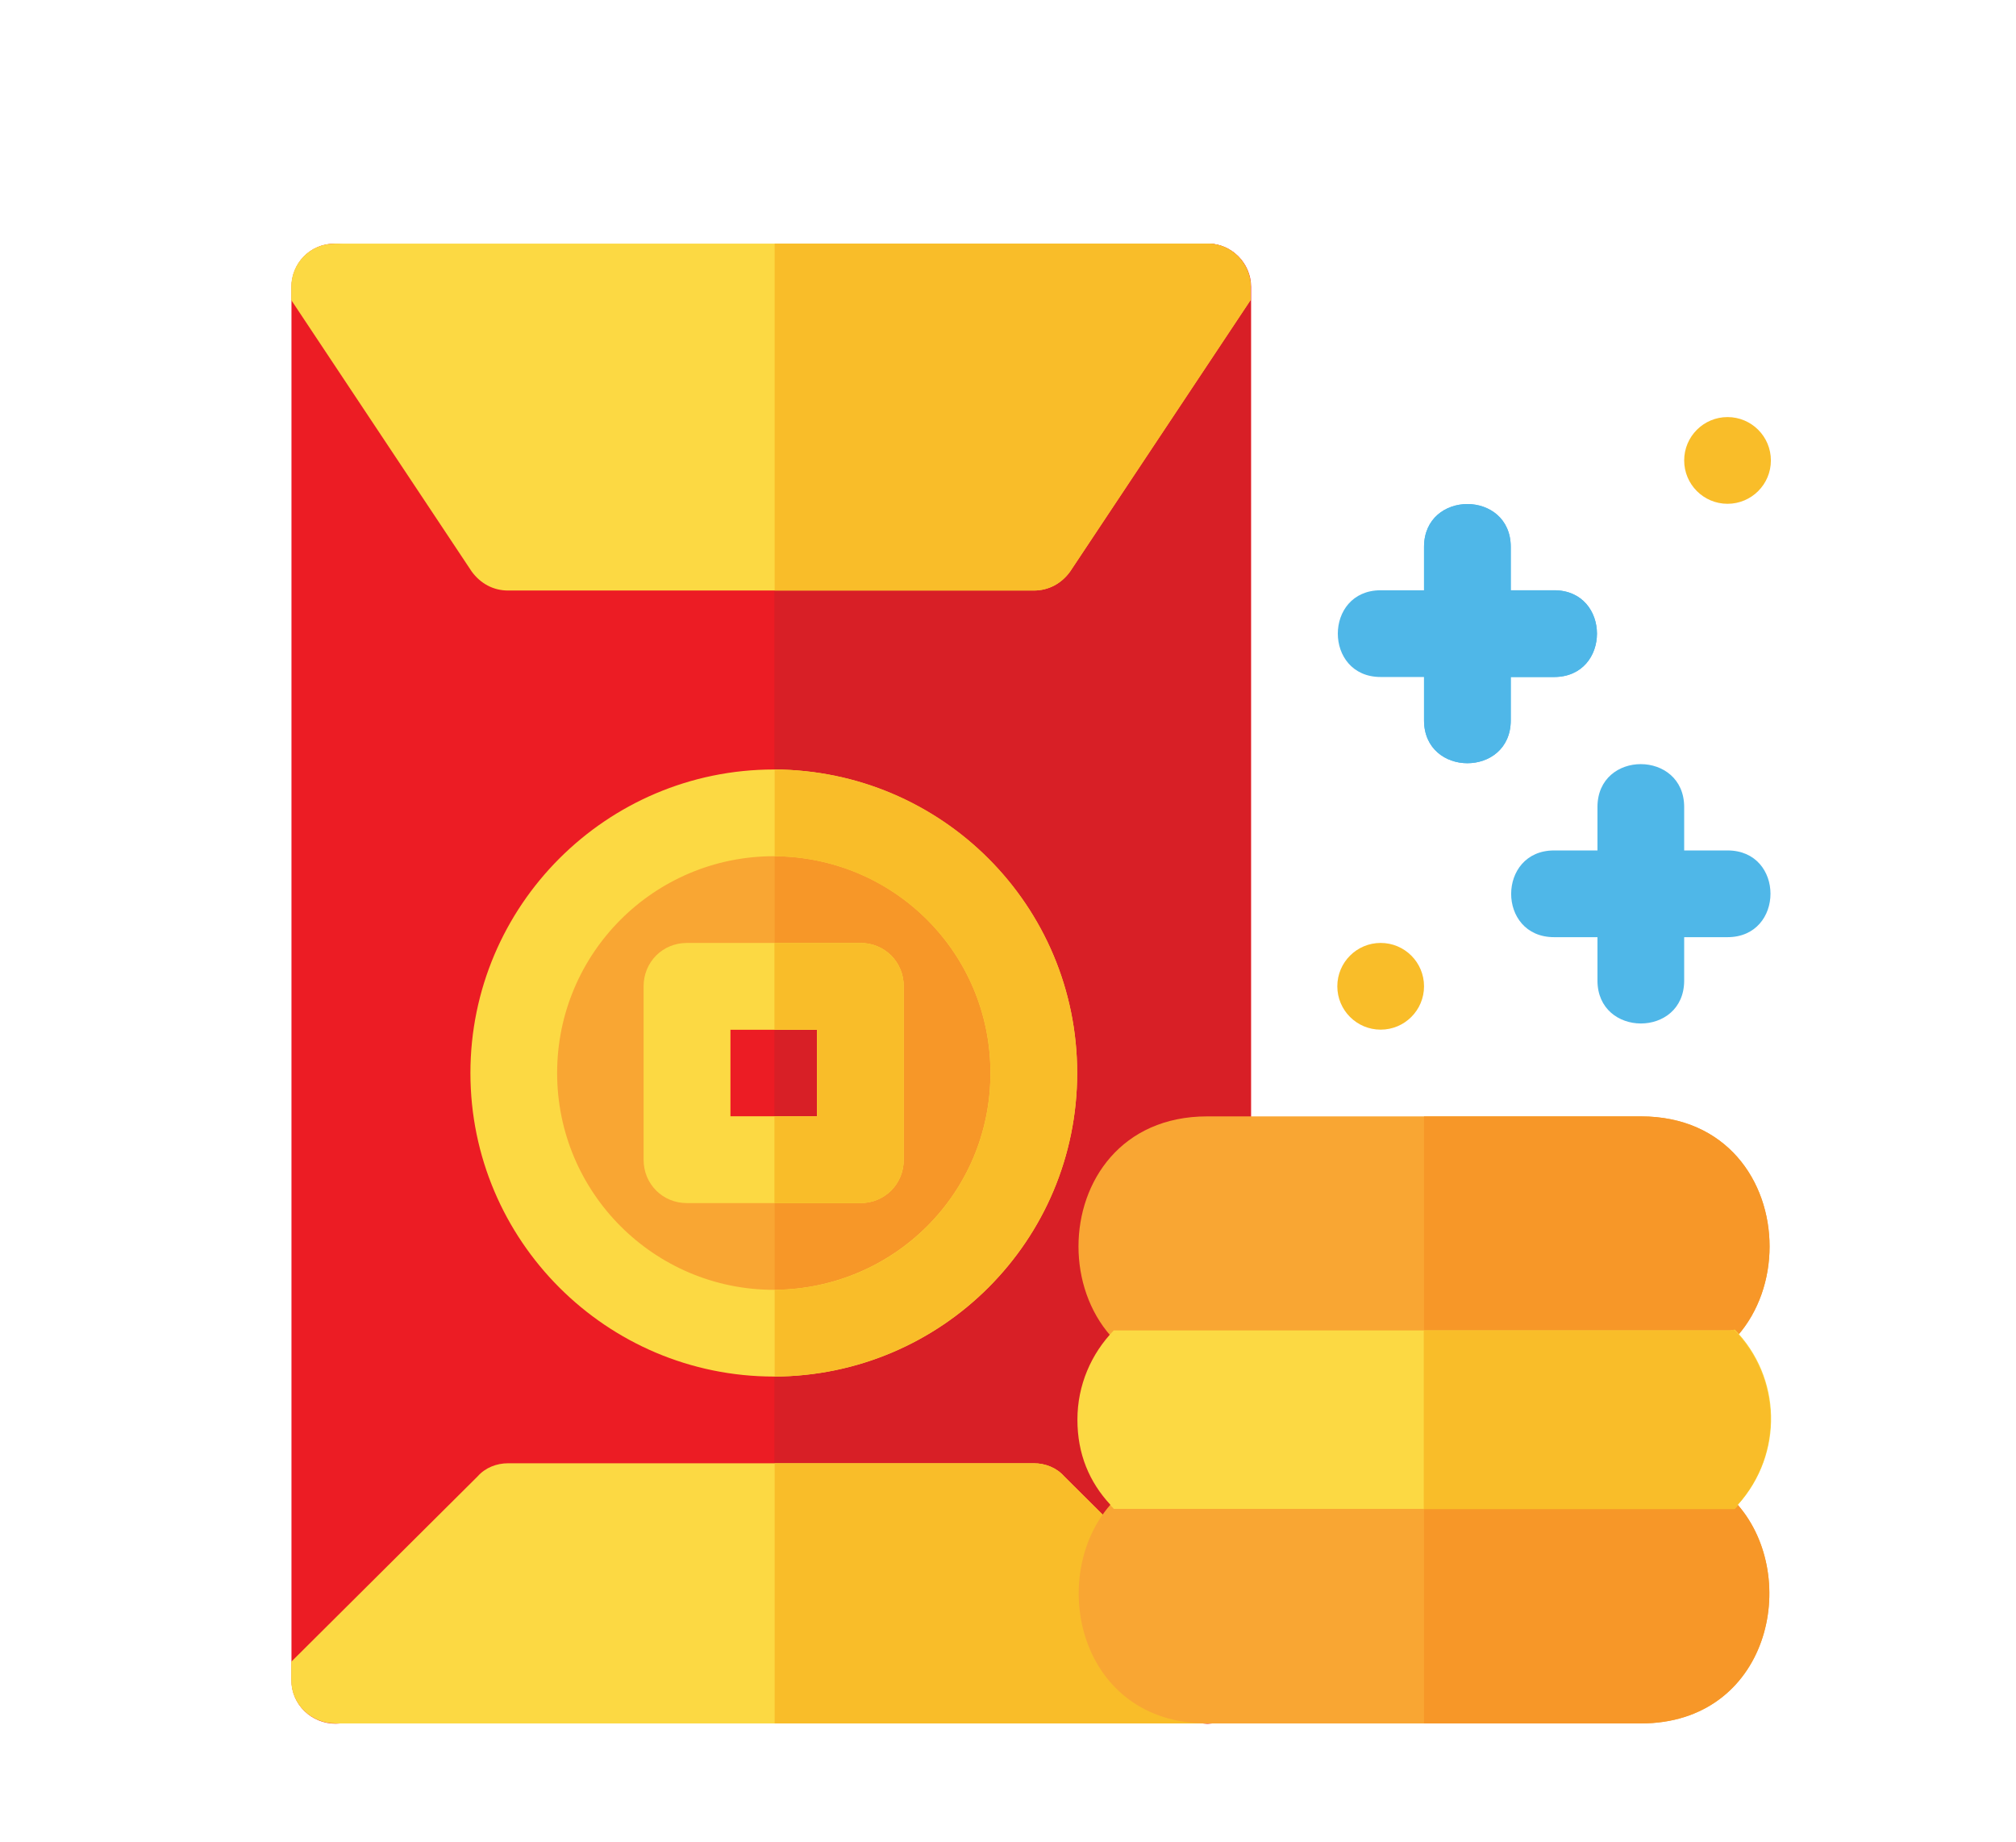 <?xml version="1.0" encoding="UTF-8"?>
<svg id="Layer_1" data-name="Layer 1" xmlns="http://www.w3.org/2000/svg" viewBox="0 0 80.44 73.49">
  <defs>
    <style>
      .cls-1 {
        fill: #f79728;
      }

      .cls-2 {
        fill: #4fb7e8;
      }

      .cls-3 {
        fill: #f9bd29;
      }

      .cls-4 {
        fill: #fcd943;
      }

      .cls-5 {
        fill: #d81f26;
      }

      .cls-6 {
        fill: #f9a633;
      }

      .cls-7 {
        fill: #ec1c24;
      }
    </style>
  </defs>
  <path class="cls-7" d="M48.21,9.72c-.59,0-1.14.28-1.49.76l-6.4,9.62h-19.11l-6.4-9.62c-.35-.48-.9-.76-1.45-.76-1,0-1.73.8-1.73,1.73v55.59c0,.97.8,1.73,1.76,1.73.42,0,.86-.17,1.18-.52l6.44-6.4h19.53l6.44,6.4c.31.35.76.52,1.21.52.93,0,1.73-.76,1.73-1.73V11.45c0-.97-.8-1.73-1.7-1.73h-.01Z"/>
  <path class="cls-5" d="M49.9,11.45v55.59c0,.97-.8,1.73-1.73,1.73-.45,0-.9-.17-1.21-.52l-6.44-6.4h-9.62V20.1h9.41l6.4-9.62c.35-.48.9-.76,1.49-.76.9,0,1.7.76,1.7,1.73h0Z"/>
  <path class="cls-6" d="M30.91,32.43h-.03c-5.71,0-10.38,4.67-10.38,10.38s4.67,10.38,10.38,10.38h.03c5.71-.03,10.34-4.67,10.34-10.38s-4.64-10.34-10.34-10.38ZM32.6,44.54h-3.46v-3.46h3.46v3.46Z"/>
  <path class="cls-1" d="M41.25,42.81c0,5.71-4.64,10.34-10.34,10.38v-8.65h1.7v-3.46h-1.7v-8.65c5.71.03,10.34,4.67,10.34,10.38h0Z"/>
  <path class="cls-4" d="M48.21,9.72H13.35c-1,0-1.73.8-1.73,1.73v.52l7.2,10.83c.35.48.86.76,1.45.76h20.98c.59,0,1.11-.28,1.45-.76l7.2-10.83v-.52c0-.97-.8-1.73-1.7-1.73h.01Z"/>
  <path class="cls-6" d="M65.47,44.54h-17.3c-6.85,0-6.85,10.38,0,10.38h17.3c6.85,0,6.85-10.38,0-10.38Z"/>
  <g>
    <path class="cls-2" d="M68.93,33.93h-1.73v-1.73c0-2.28-3.46-2.29-3.46,0v1.73h-1.73c-2.28,0-2.29,3.46,0,3.46h1.73v1.73c0,2.28,3.46,2.29,3.46,0v-1.73h1.73c2.28,0,2.29-3.46,0-3.46Z"/>
    <path class="cls-2" d="M62.01,27.01h-1.73v1.73c0,2.28-3.46,2.28-3.46,0v-1.73h-1.73c-2.28,0-2.28-3.46,0-3.46h1.73v-1.73c0-2.28,3.46-2.28,3.46,0v1.73h1.73c2.28,0,2.28,3.46,0,3.46Z"/>
  </g>
  <g>
    <circle class="cls-3" cx="55.09" cy="39.35" r="1.73"/>
    <circle class="cls-3" cx="68.93" cy="18.37" r="1.73"/>
  </g>
  <g>
    <path class="cls-4" d="M34.33,37.62h-6.92c-.97,0-1.73.76-1.73,1.73v6.92c0,.97.76,1.73,1.73,1.73h6.92c.97,0,1.73-.76,1.73-1.73v-6.92c0-.97-.76-1.73-1.73-1.73ZM32.6,44.54h-3.46v-3.46h3.46v3.46Z"/>
    <path class="cls-4" d="M30.91,30.7h-.03c-6.68,0-12.11,5.43-12.11,12.11s5.43,12.11,12.11,12.11h.03c6.68-.03,12.07-5.43,12.07-12.11s-5.4-12.07-12.07-12.11ZM30.91,51.46h-.03c-4.77,0-8.65-3.87-8.65-8.65s3.87-8.65,8.65-8.65h.03c4.77.03,8.61,3.87,8.61,8.65s-3.84,8.61-8.61,8.65Z"/>
  </g>
  <g>
    <path class="cls-3" d="M36.06,39.35v6.92c0,.97-.76,1.73-1.73,1.73h-3.43v-3.46h1.7v-3.46h-1.7v-3.46h3.43c.97,0,1.73.76,1.73,1.73h0Z"/>
    <path class="cls-3" d="M49.9,11.45v.52l-7.2,10.83c-.35.48-.86.76-1.45.76h-10.34v-13.84h17.3c.9,0,1.7.76,1.7,1.73h0Z"/>
  </g>
  <path class="cls-4" d="M42.46,58.9c-.31-.35-.76-.52-1.21-.52h-20.98c-.45,0-.9.17-1.21.52l-7.44,7.4v.73c0,.97.8,1.73,1.76,1.73h34.79c.93,0,1.73-.76,1.73-1.73v-.73l-7.44-7.4h0Z"/>
  <path class="cls-3" d="M42.46,58.9l7.44,7.4v.73c0,.97-.8,1.73-1.73,1.73h-17.26v-10.38h10.34c.45,0,.9.17,1.21.52h0Z"/>
  <path class="cls-2" d="M56.82,28.74v-6.92c0-2.28,3.46-2.28,3.46,0v1.73h1.73c2.28,0,2.28,3.46,0,3.46h-1.73v1.73c0,2.28-3.46,2.28-3.46,0Z"/>
  <path class="cls-1" d="M65.47,54.92h-8.65v-10.38h8.65c6.85,0,6.85,10.38,0,10.38Z"/>
  <path class="cls-6" d="M69.34,60.04c-.86-1-2.15-1.66-3.87-1.66h-17.3c-1.73,0-3.01.66-3.87,1.66-2.53,2.91-1.25,8.72,3.87,8.72h17.3c5.12,0,6.4-5.81,3.87-8.72Z"/>
  <path class="cls-1" d="M65.47,68.76h-8.65v-10.38h8.65c1.73,0,3.01.66,3.87,1.66,2.53,2.91,1.25,8.72-3.87,8.72Z"/>
  <path class="cls-3" d="M42.98,42.81c0,6.68-5.4,12.07-12.07,12.11v-3.46c4.77-.03,8.61-3.87,8.61-8.65s-3.84-8.61-8.61-8.65v-3.46c6.68.03,12.07,5.43,12.07,12.11h0Z"/>
  <path class="cls-4" d="M69.21,53.05l-.17.03h-24.6c-.9.93-1.45,2.18-1.45,3.56s.48,2.49,1.31,3.39c.03.07.1.1.14.17h24.77c.07-.07.1-.1.14-.17,1.83-2.04,1.73-5.09-.14-6.99h0Z"/>
  <path class="cls-3" d="M69.34,60.04c-.03.07-.07.1-.14.17h-12.39v-7.13h12.21l.17-.03c1.87,1.9,1.97,4.95.14,6.99h.01Z"/>
</svg>